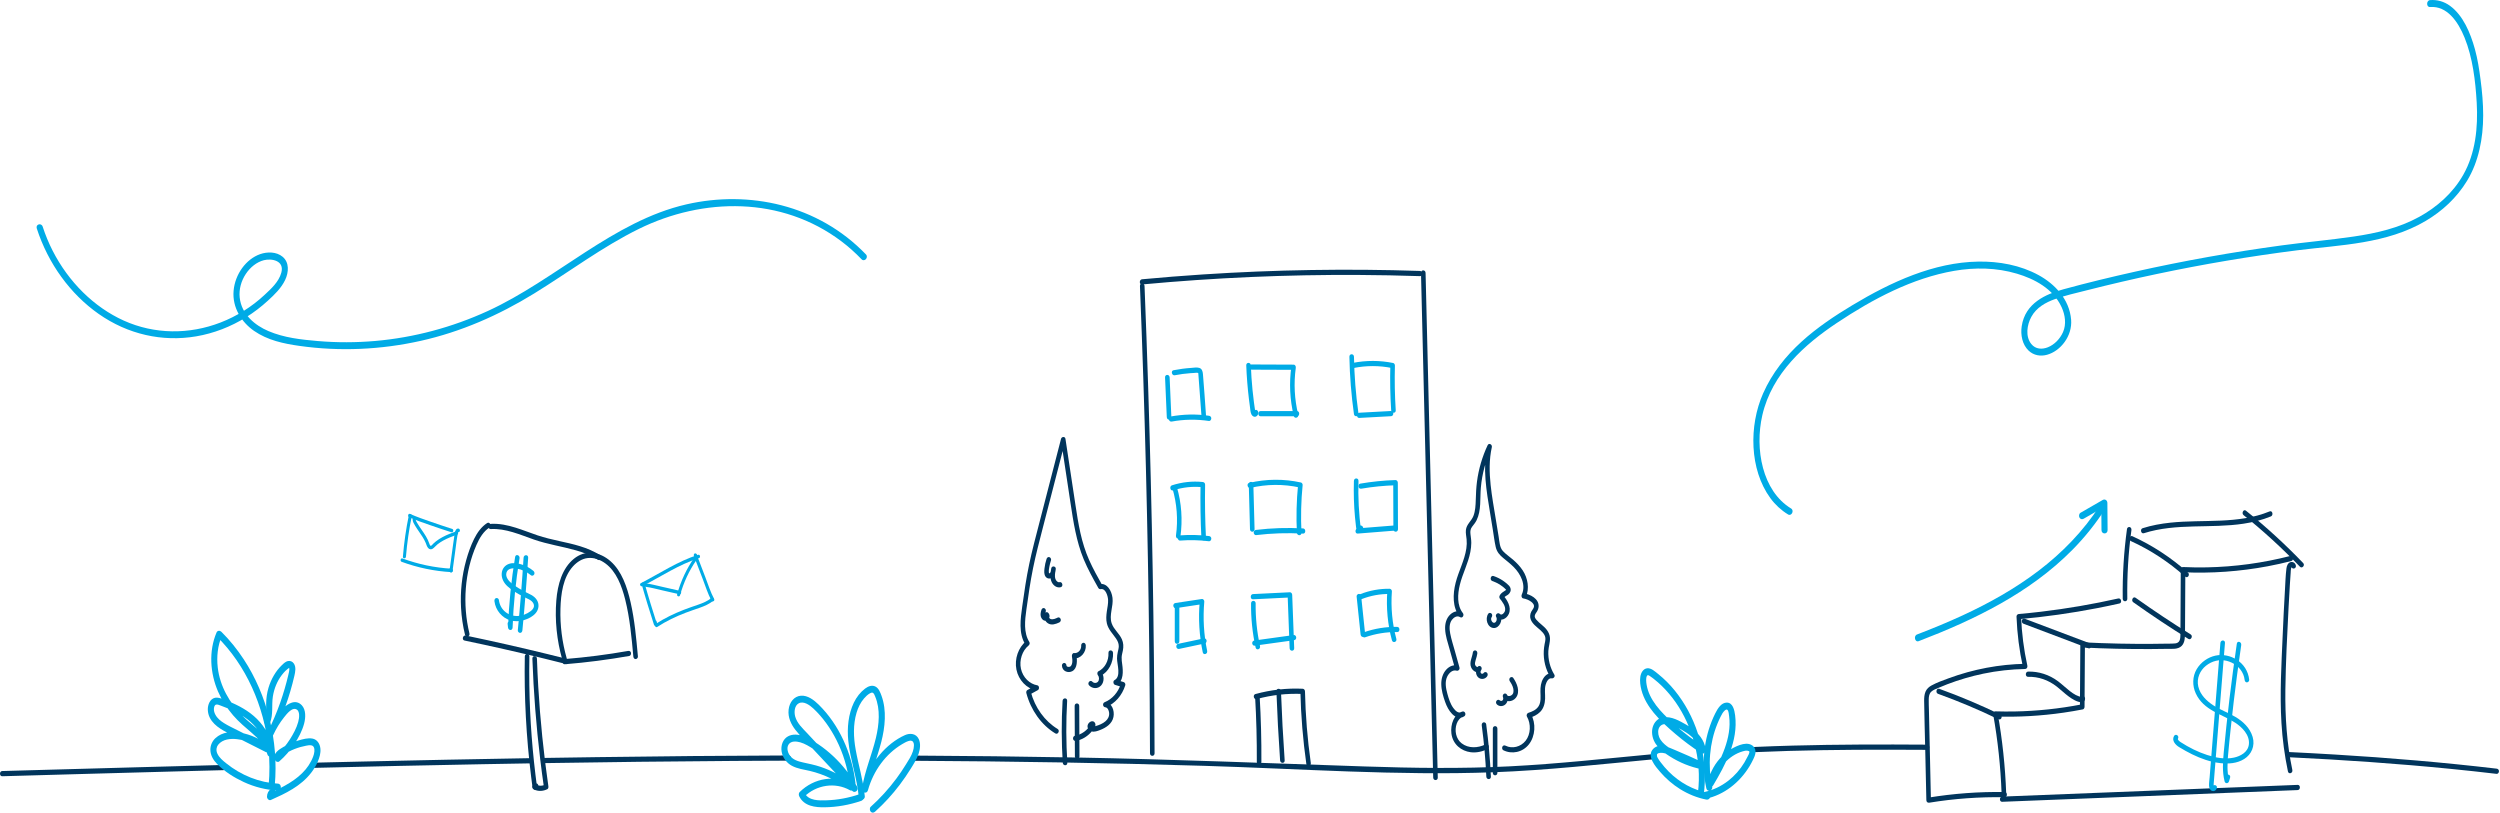 <svg width="2048" height="666" viewBox="0 0 2048 666" fill="none" xmlns="http://www.w3.org/2000/svg">
<path d="M1875.35 620.344C1897.53 621.412 1919.7 622.707 1941.86 624.286C1963.91 625.854 1985.95 627.706 2007.97 629.898C2020.41 631.136 2032.85 632.488 2045.27 633.954C2046.28 634.067 2047.15 632.886 2047.15 631.818C2047.15 630.568 2046.29 629.807 2045.27 629.682C2023.22 627.081 2001.13 624.854 1979.02 622.946C1956.98 621.037 1934.91 619.447 1912.84 618.118C1900.35 617.357 1887.85 616.687 1875.35 616.085C1872.94 615.971 1872.94 620.231 1875.35 620.344Z" fill="#01355C"/>
<path d="M1437.58 616.164C1455.92 615.358 1474.28 614.846 1492.64 614.54C1510.92 614.233 1529.21 614.142 1547.5 614.153C1557.89 614.165 1568.28 614.21 1578.68 614.278C1581.09 614.29 1581.1 610.03 1578.68 610.018C1560.31 609.893 1541.93 609.837 1523.56 609.939C1505.28 610.041 1487 610.291 1468.72 610.791C1458.34 611.075 1447.96 611.438 1437.59 611.893C1435.17 612.006 1435.16 616.266 1437.58 616.164Z" fill="#01355C"/>
<path d="M748.374 623.23C827.774 623.673 907.164 624.945 986.534 627.365C1065.43 629.762 1144.51 635.544 1223.46 632.636C1267.49 631.011 1311.35 626.059 1355.24 621.958C1357.63 621.73 1357.65 617.471 1355.24 617.698C1315.75 621.39 1276.3 625.775 1236.71 627.785C1197.25 629.785 1157.74 629.205 1118.28 627.887C1039.3 625.263 960.374 622.003 881.374 620.538C837.044 619.72 792.714 619.209 748.374 618.97C745.954 618.959 745.954 623.219 748.374 623.23Z" fill="#01355C"/>
<path d="M445.013 625.161C471.203 624.729 497.393 624.366 523.583 624.059C549.693 623.752 575.793 623.514 601.903 623.343C616.613 623.253 631.333 623.173 646.053 623.128C648.463 623.116 648.473 618.856 646.053 618.868C619.863 618.947 593.673 619.106 567.493 619.345C541.383 619.572 515.283 619.879 489.173 620.242C474.453 620.447 459.743 620.674 445.023 620.912C442.603 620.935 442.593 625.195 445.013 625.161Z" fill="#01355C"/>
<path d="M257.303 629.035C280.333 628.478 303.373 627.944 326.403 627.444C349.433 626.945 372.473 626.467 395.503 626.036C408.473 625.797 421.453 625.559 434.423 625.343C436.833 625.297 436.843 621.037 434.423 621.083C411.383 621.469 388.353 621.901 365.323 622.367C342.293 622.832 319.253 623.332 296.223 623.866C283.253 624.161 270.283 624.468 257.303 624.786C254.893 624.832 254.883 629.092 257.303 629.035Z" fill="#01355C"/>
<path d="M1.812 635.896C25.402 635.226 49.002 634.567 72.593 633.908C96.192 633.249 119.782 632.602 143.382 631.966C156.672 631.602 169.972 631.25 183.262 630.909C185.672 630.841 185.682 626.581 183.262 626.649C159.662 627.263 136.063 627.899 112.473 628.546C88.873 629.194 65.282 629.853 41.682 630.512C28.392 630.886 15.102 631.261 1.802 631.636C-0.598 631.704 -0.607 635.964 1.812 635.896Z" fill="#01355C"/>
<path d="M933.854 234.259C935.844 284.151 937.474 334.055 938.744 383.981C940.004 433.646 940.914 483.334 941.474 533.022C941.784 561.046 941.984 589.082 942.074 617.118C942.084 619.856 945.834 619.867 945.824 617.118C945.664 567.169 945.154 517.231 944.284 467.294C943.414 417.617 942.194 367.941 940.614 318.287C939.724 290.274 938.724 262.272 937.604 234.27C937.494 231.532 933.744 231.51 933.854 234.259Z" fill="#01355C"/>
<path d="M935.542 233.032C965.132 230.271 994.782 228.238 1024.45 226.931C1054.03 225.636 1083.64 225.068 1113.24 225.239C1129.91 225.33 1146.57 225.659 1163.23 226.216C1165.64 226.295 1165.64 222.035 1163.23 221.956C1133.56 220.968 1103.87 220.706 1074.18 221.195C1044.58 221.672 1014.98 222.876 985.432 224.819C968.782 225.909 952.152 227.238 935.542 228.783C933.152 228.999 933.132 233.259 935.542 233.032Z" fill="#01355C"/>
<path d="M1164.08 223.546C1165.38 277.46 1166.69 331.374 1167.99 385.287C1169.29 438.928 1170.58 492.569 1171.88 546.199C1172.61 576.461 1173.34 606.713 1174.08 636.975C1174.15 639.713 1177.9 639.724 1177.83 636.975C1176.53 583.061 1175.22 529.148 1173.92 475.234C1172.62 421.593 1171.33 367.952 1170.03 314.322C1169.3 284.06 1168.57 253.809 1167.83 223.546C1167.77 220.809 1164.02 220.797 1164.08 223.546Z" fill="#01355C"/>
<path d="M954.413 309.176C954.883 320.025 955.363 330.874 955.833 341.722C955.953 344.449 959.703 344.471 959.583 341.722C959.113 330.874 958.633 320.025 958.163 309.176C958.043 306.45 954.293 306.427 954.413 309.176Z" fill="#00ABE6"/>
<path d="M962.332 307.416C966.612 306.586 970.922 306.007 975.252 305.7C976.212 305.632 977.182 305.575 978.142 305.53C979.062 305.485 980.342 305.223 981.252 305.462C981.382 305.496 981.682 305.689 981.532 305.462C981.672 305.678 981.662 306.143 981.692 306.405C981.832 307.711 981.892 309.04 981.982 310.358C982.722 320.332 983.462 330.317 984.212 340.291C984.412 343.006 988.162 343.029 987.962 340.291C987.122 328.999 986.432 317.674 985.442 306.393C985.242 304.121 984.602 302.02 982.442 301.372C980.372 300.748 977.842 301.259 975.732 301.395C970.902 301.713 966.102 302.372 961.332 303.292C958.962 303.769 959.972 307.87 962.332 307.416Z" fill="#00ABE6"/>
<path d="M959.802 345.358C969.922 343.483 980.252 343.358 990.412 344.869C991.422 345.017 992.292 343.778 992.292 342.733C992.292 341.461 991.422 340.757 990.412 340.598C979.892 339.041 969.272 339.303 958.812 341.234C956.432 341.688 957.442 345.801 959.802 345.358Z" fill="#00ABE6"/>
<path d="M1020.93 299.316C1021.28 308.552 1022.02 317.753 1023.12 326.909C1023.38 329.102 1023.67 331.294 1023.98 333.486C1024.25 335.44 1024.31 337.837 1025.22 339.575C1026.04 341.143 1027.7 341.927 1029.18 341.086C1030.59 340.28 1031.35 338.36 1030.44 336.747C1029.15 334.441 1025.9 336.576 1027.2 338.894C1027.19 338.882 1027.18 338.86 1027.17 338.848C1027.17 338.473 1027.17 338.099 1027.17 337.712C1027.31 336.951 1028.37 337.553 1028.42 337.337C1028.44 337.235 1028.28 336.838 1028.26 336.713C1028.1 335.997 1028.02 335.247 1027.92 334.532C1027.68 332.896 1027.45 331.249 1027.23 329.613C1026.78 326.239 1026.39 322.854 1026.06 319.468C1025.4 312.766 1024.94 306.052 1024.69 299.316C1024.58 296.59 1020.83 296.578 1020.93 299.316Z" fill="#00ABE6"/>
<path d="M1025.18 302.826C1036.68 302.872 1048.19 302.917 1059.69 302.974C1059.09 302.077 1058.48 301.179 1057.88 300.282C1056 313.777 1056.64 327.557 1059.85 340.723C1060.49 343.358 1064.11 342.245 1063.47 339.587C1060.45 327.193 1059.74 314.118 1061.5 301.406C1061.69 300.055 1061.02 298.714 1059.69 298.714C1048.19 298.669 1036.68 298.623 1025.18 298.566C1022.77 298.555 1022.76 302.815 1025.18 302.826Z" fill="#00ABE6"/>
<path d="M1032.64 341.007C1042.59 341.007 1052.54 341.007 1062.48 341.007C1064.89 341.007 1064.9 336.747 1062.48 336.747C1052.53 336.747 1042.58 336.747 1032.64 336.747C1030.23 336.747 1030.23 341.007 1032.64 341.007Z" fill="#00ABE6"/>
<path d="M1105.42 292.262C1105.71 308.075 1106.99 323.831 1109.18 339.439C1109.34 340.575 1110.59 341.211 1111.49 340.927C1112.55 340.586 1112.96 339.451 1112.8 338.303C1110.66 323.07 1109.46 307.677 1109.17 292.25C1109.12 289.524 1105.37 289.513 1105.42 292.262Z" fill="#00ABE6"/>
<path d="M1109.01 301.452C1119.35 299.373 1130.01 299.384 1140.34 301.497C1139.88 300.816 1139.42 300.123 1138.96 299.441C1138.63 311.664 1138.86 323.899 1139.64 336.099C1139.81 338.814 1143.57 338.837 1143.39 336.099C1142.61 323.899 1142.38 311.664 1142.71 299.441C1142.73 298.578 1142.12 297.544 1141.33 297.385C1130.29 295.125 1119.05 295.113 1108 297.34C1105.64 297.817 1106.64 301.929 1109.01 301.452Z" fill="#00ABE6"/>
<path d="M1113.47 342.37C1122.17 341.893 1130.88 341.427 1139.58 340.95C1141.98 340.825 1142 336.554 1139.58 336.69C1130.88 337.167 1122.17 337.633 1113.47 338.11C1111.07 338.235 1111.05 342.506 1113.47 342.37Z" fill="#00ABE6"/>
<path d="M960.443 400.01C964.093 412.38 965.153 425.66 963.373 438.553C963.213 439.701 963.633 440.837 964.683 441.177C965.573 441.461 966.833 440.825 966.993 439.689C968.883 426.024 967.933 412.006 964.063 398.874C963.293 396.284 959.673 397.397 960.443 400.01Z" fill="#00ABE6"/>
<path d="M961.034 401.714C968.944 399.135 977.154 398.283 985.354 399.135C984.734 398.431 984.104 397.715 983.474 396.999C983.224 411.551 983.454 426.103 984.174 440.621C984.304 443.347 988.064 443.37 987.924 440.621C987.204 426.092 986.974 411.54 987.224 396.999C987.244 395.772 986.344 394.977 985.344 394.864C976.844 393.978 968.234 394.92 960.024 397.59C957.724 398.362 958.704 402.475 961.034 401.714Z" fill="#00ABE6"/>
<path d="M966.741 442.847C974.641 442.245 982.561 442.427 990.431 443.404C991.441 443.529 992.311 442.336 992.311 441.268C992.311 440.019 991.451 439.258 990.431 439.133C982.561 438.167 974.641 437.974 966.741 438.576C964.351 438.769 964.331 443.029 966.741 442.847Z" fill="#00ABE6"/>
<path d="M1023 396.806C1023.33 409.052 1023.66 421.298 1023.99 433.544C1024.06 436.281 1027.81 436.293 1027.74 433.544C1027.41 421.298 1027.08 409.052 1026.75 396.806C1026.68 394.08 1022.93 394.068 1023 396.806Z" fill="#00ABE6"/>
<path d="M1024.33 399.691C1037.62 396.545 1051.42 396.431 1064.75 399.373C1064.29 398.692 1063.83 397.999 1063.37 397.317C1062.09 410.29 1061.77 423.365 1062.42 436.395C1062.56 439.121 1066.31 439.144 1066.17 436.395C1065.52 423.365 1065.84 410.29 1067.12 397.317C1067.2 396.454 1066.48 395.42 1065.74 395.261C1051.72 392.171 1037.31 392.285 1023.33 395.579C1020.98 396.147 1021.98 400.248 1024.33 399.691Z" fill="#00ABE6"/>
<path d="M1028.9 438.372C1041.7 436.827 1054.6 436.406 1067.46 437.133C1069.87 437.27 1069.87 433.01 1067.46 432.874C1054.6 432.146 1041.71 432.555 1028.9 434.112C1027.89 434.237 1027.02 435.009 1027.02 436.247C1027.03 437.292 1027.89 438.497 1028.9 438.372Z" fill="#00ABE6"/>
<path d="M1109.12 393.989C1108.82 403.906 1109.1 413.834 1110.01 423.706C1110.24 426.205 1110.51 428.693 1110.81 431.169C1111.02 432.942 1111.3 434.918 1112.81 435.895C1116.3 438.156 1118.81 430.988 1114.55 430.42C1113.54 430.283 1112.67 431.499 1112.67 432.555C1112.67 433.816 1113.53 434.555 1114.55 434.691C1114.61 434.702 1114.68 434.714 1114.74 434.714C1114.42 434.612 1114.11 434.521 1113.79 434.418C1113.6 433.805 1113.42 433.203 1113.23 432.589C1114.48 432.942 1115 432.828 1114.77 432.226C1114.78 432.067 1114.67 431.806 1114.63 431.647C1114.49 430.942 1114.44 430.215 1114.35 429.499C1114.16 427.841 1113.98 426.194 1113.83 424.524C1113.51 421.116 1113.26 417.697 1113.08 414.266C1112.73 407.507 1112.66 400.737 1112.87 393.977C1112.95 391.251 1109.2 391.251 1109.12 393.989Z" fill="#00ABE6"/>
<path d="M1115.22 400.328C1124.49 398.737 1133.85 397.828 1143.22 397.533C1142.6 396.829 1141.97 396.113 1141.34 395.397C1141.38 408.109 1141.43 420.809 1141.47 433.521C1141.48 436.259 1145.23 436.27 1145.22 433.521C1145.18 420.809 1145.13 408.109 1145.09 395.397C1145.09 394.273 1144.23 393.239 1143.21 393.262C1133.5 393.557 1123.82 394.557 1114.21 396.204C1113.21 396.374 1112.65 397.806 1112.9 398.828C1113.21 400.055 1114.21 400.498 1115.22 400.328Z" fill="#00ABE6"/>
<path d="M1112.23 437.111C1122.57 436.281 1132.91 435.463 1143.25 434.634C1145.64 434.441 1145.66 430.181 1143.25 430.374C1132.91 431.204 1122.57 432.022 1112.23 432.851C1109.84 433.044 1109.82 437.304 1112.23 437.111Z" fill="#00ABE6"/>
<path d="M962.371 497.09C962.371 506.508 962.371 515.925 962.371 525.342C962.371 528.08 966.121 528.091 966.121 525.342C966.121 515.925 966.121 506.508 966.121 497.09C966.121 494.353 962.371 494.353 962.371 497.09Z" fill="#00ABE6"/>
<path d="M963.054 498.226C970.264 497.136 977.474 496.045 984.684 494.955C984.064 494.251 983.434 493.535 982.804 492.819C981.584 506.701 982.444 520.753 985.284 534.328C985.844 536.998 989.454 535.862 988.904 533.192C986.144 519.969 985.374 506.337 986.554 492.819C986.644 491.774 985.614 490.547 984.674 490.684C977.464 491.774 970.254 492.865 963.044 493.955C962.044 494.103 961.164 494.83 961.164 496.091C961.184 497.125 962.044 498.374 963.054 498.226Z" fill="#00ABE6"/>
<path d="M965.983 531.579C973.013 530.091 980.053 528.603 987.083 527.103C988.083 526.887 988.643 525.524 988.393 524.479C988.103 523.286 987.083 522.775 986.083 522.991C979.053 524.479 972.013 525.967 964.983 527.467C963.983 527.682 963.423 529.046 963.673 530.091C963.963 531.272 964.983 531.783 965.983 531.579Z" fill="#00ABE6"/>
<path d="M1024.87 494.273C1024.73 506.451 1025.99 518.617 1028.59 530.432C1029.17 533.09 1032.79 531.965 1032.21 529.296C1029.69 517.834 1028.49 506.076 1028.63 494.262C1028.65 491.535 1024.9 491.536 1024.87 494.273Z" fill="#00ABE6"/>
<path d="M1026.43 490.945C1036.52 490.445 1046.61 489.945 1056.7 489.457C1056.08 488.752 1055.45 488.037 1054.82 487.321C1055.37 501.884 1055.91 516.448 1056.46 531.011C1056.56 533.737 1060.31 533.76 1060.21 531.011C1059.66 516.448 1059.12 501.884 1058.57 487.321C1058.53 486.208 1057.74 485.14 1056.69 485.185C1046.6 485.685 1036.51 486.185 1026.42 486.674C1024.03 486.81 1024.02 491.07 1026.43 490.945Z" fill="#00ABE6"/>
<path d="M1027.68 528.955C1038.45 527.467 1049.22 525.967 1059.99 524.479C1061 524.343 1061.87 523.604 1061.87 522.343C1061.87 521.298 1061.01 520.071 1059.99 520.208C1049.22 521.696 1038.45 523.195 1027.68 524.683C1026.67 524.82 1025.8 525.558 1025.8 526.819C1025.8 527.864 1026.66 529.091 1027.68 528.955Z" fill="#00ABE6"/>
<path d="M1111.34 488.65C1112.42 498.976 1113.5 509.302 1114.58 519.628C1114.7 520.776 1115.36 521.764 1116.46 521.764C1117.38 521.764 1118.46 520.787 1118.34 519.628C1117.26 509.302 1116.18 498.976 1115.1 488.65C1114.98 487.503 1114.32 486.514 1113.22 486.514C1112.29 486.526 1111.22 487.503 1111.34 488.65Z" fill="#00ABE6"/>
<path d="M1115.27 490.865C1122.71 487.946 1130.48 486.492 1138.36 486.594C1137.74 485.89 1137.11 485.174 1136.48 484.458C1135.5 497.931 1136.79 511.563 1140.26 524.49C1140.96 527.103 1144.58 525.99 1143.88 523.354C1140.5 510.756 1139.28 497.579 1140.24 484.447C1140.32 483.288 1139.31 482.334 1138.36 482.311C1130.18 482.209 1122.01 483.697 1114.27 486.742C1112.01 487.65 1112.98 491.763 1115.27 490.865Z" fill="#00ABE6"/>
<path d="M1028.17 570.554C1029.21 588.423 1029.68 606.326 1029.58 624.229C1029.56 626.967 1033.31 626.978 1033.33 624.229C1033.44 606.326 1032.97 588.423 1031.92 570.554C1031.76 567.839 1028.01 567.817 1028.17 570.554Z" fill="#01355C"/>
<path d="M1029.43 572.69C1041.78 569.293 1054.47 567.896 1067.16 568.498C1066.54 567.794 1065.91 567.078 1065.28 566.362C1065.72 586.367 1067.37 606.315 1070.18 626.058C1070.34 627.194 1071.59 627.83 1072.49 627.546C1073.55 627.206 1073.96 626.07 1073.8 624.922C1071.04 605.554 1069.47 585.97 1069.04 566.351C1069.01 565.17 1068.2 564.272 1067.16 564.215C1054.15 563.602 1041.09 565.079 1028.43 568.566C1026.09 569.225 1027.08 573.337 1029.43 572.69Z" fill="#01355C"/>
<path d="M1045.63 566.317C1046.33 585.197 1047.33 604.054 1048.65 622.889C1048.84 625.604 1052.59 625.627 1052.4 622.889C1051.08 604.054 1050.07 585.197 1049.38 566.317C1049.28 563.579 1045.53 563.568 1045.63 566.317Z" fill="#01355C"/>
<path d="M1118.21 522.093C1126.77 519.094 1135.64 517.652 1144.6 517.799C1147.01 517.845 1147.01 513.585 1144.6 513.539C1135.34 513.38 1126.07 514.891 1117.22 517.981C1114.92 518.788 1115.9 522.9 1118.21 522.093Z" fill="#00ABE6"/>
<path d="M1643.47 649.721C1642.67 627.74 1640.33 605.849 1636.49 584.288C1635.89 585.186 1635.28 586.083 1634.68 586.981C1653.34 587.549 1672.03 586.492 1690.54 583.8C1695.8 583.039 1701.04 582.153 1706.27 581.13C1707.07 580.971 1707.64 579.949 1707.65 579.074C1707.76 562.148 1707.87 545.222 1707.97 528.296C1707.35 529 1706.72 529.716 1706.09 530.432C1724.6 531.363 1743.13 531.795 1761.66 531.704C1766.29 531.681 1770.92 531.624 1775.55 531.545C1779.28 531.477 1784.11 532.169 1787.16 529.182C1789.94 526.467 1789.95 521.946 1789.97 518.129C1790 512.846 1790.03 507.564 1790.05 502.293C1790.11 490.411 1790.17 478.54 1790.24 466.658C1789.62 467.362 1788.99 468.078 1788.36 468.793C1811.57 469.85 1834.85 468.18 1857.78 463.874C1864.25 462.659 1870.68 461.228 1877.07 459.592C1879.42 458.99 1878.43 454.877 1876.07 455.479C1853.65 461.216 1830.75 464.34 1807.77 464.783C1801.3 464.908 1794.83 464.817 1788.36 464.522C1787.34 464.477 1786.49 465.533 1786.48 466.658C1786.43 476.745 1786.37 486.833 1786.32 496.92C1786.29 502.009 1786.27 507.098 1786.24 512.188C1786.23 514.675 1786.23 517.163 1786.2 519.651C1786.18 521.241 1786.16 522.968 1785.61 524.468C1784.98 526.172 1783.62 526.853 1782.08 527.069C1780.09 527.342 1778.04 527.239 1776.04 527.274C1771.57 527.364 1767.11 527.421 1762.64 527.444C1753.79 527.501 1744.94 527.433 1736.09 527.251C1726.08 527.046 1716.08 526.683 1706.08 526.183C1705.06 526.126 1704.21 527.205 1704.2 528.319C1704.09 545.245 1703.98 562.171 1703.88 579.097C1704.34 578.415 1704.8 577.722 1705.26 577.041C1687.11 580.562 1668.72 582.505 1650.31 582.834C1645.09 582.925 1639.88 582.891 1634.66 582.732C1633.37 582.698 1632.62 584.118 1632.85 585.424C1636.62 606.622 1638.9 628.126 1639.69 649.732C1639.82 652.447 1643.57 652.458 1643.47 649.721Z" fill="#01355C"/>
<path d="M1880.74 463.147C1880.18 461.046 1878.25 459.955 1876.39 460.501C1874.3 461.114 1873.34 463.34 1873.06 465.59C1872.31 471.542 1872.17 477.665 1871.81 483.663C1871.08 495.807 1870.52 507.962 1869.99 520.117C1868.96 544.097 1867.52 568.214 1868.96 592.217C1869.76 605.588 1871.54 618.89 1874.27 631.931C1874.83 634.601 1878.44 633.465 1877.89 630.795C1873.35 609.11 1871.89 587.038 1872.18 564.784C1872.47 542.45 1873.65 520.083 1874.79 497.783C1875.11 491.467 1875.47 485.163 1875.87 478.858C1876.07 475.655 1876.29 472.462 1876.52 469.259C1876.61 468.021 1876.57 466.658 1876.9 465.453C1876.93 465.328 1877.37 464.613 1877.37 464.59C1877.37 464.579 1877.43 464.624 1877.44 464.613C1877.42 464.636 1877.16 464.329 1877.14 464.261C1877.82 466.896 1881.44 465.783 1880.74 463.147Z" fill="#01355C"/>
<path d="M1640.16 656.832C1671.77 655.583 1703.39 654.322 1735 653.072C1766.45 651.823 1797.9 650.584 1829.34 649.335C1846.98 648.63 1864.62 647.937 1882.25 647.233C1884.66 647.142 1884.67 642.882 1882.25 642.973C1850.64 644.223 1819.02 645.484 1787.41 646.733C1755.96 647.983 1724.51 649.221 1693.07 650.471C1675.43 651.175 1657.79 651.868 1640.16 652.572C1637.75 652.663 1637.74 656.923 1640.16 656.832Z" fill="#01355C"/>
<path d="M1587.64 568.385C1604.35 574.405 1620.82 581.324 1636.94 589.139C1637.88 589.593 1638.94 589.446 1639.51 588.378C1639.98 587.492 1639.77 585.913 1638.84 585.458C1622.41 577.495 1605.67 570.418 1588.64 564.272C1586.33 563.443 1585.34 567.555 1587.64 568.385Z" fill="#01355C"/>
<path d="M1657.59 510.938C1675.33 517.64 1693.06 524.343 1710.8 531.056C1713.1 531.92 1714.08 527.807 1711.8 526.944C1694.06 520.242 1676.33 513.54 1658.59 506.826C1656.29 505.963 1655.31 510.075 1657.59 510.938Z" fill="#01355C"/>
<path d="M1745.73 443.313C1761.55 450.515 1776.49 460.296 1789.91 472.235C1790.71 472.951 1791.78 473.11 1792.56 472.235C1793.22 471.508 1793.36 469.929 1792.56 469.225C1778.6 456.797 1763.2 446.699 1746.73 439.212C1745.78 438.781 1744.68 439.678 1744.42 440.7C1744.12 441.905 1744.79 442.893 1745.73 443.313Z" fill="#01355C"/>
<path d="M1837.96 422.025C1854.12 434.952 1869.53 449.061 1884.1 464.249C1885.88 466.101 1888.53 463.091 1886.75 461.239C1871.95 445.812 1856.28 431.488 1839.86 418.344C1837.88 416.765 1836 420.457 1837.96 422.025Z" fill="#01355C"/>
<path d="M1756.24 436.816C1782.85 428.341 1810.81 433.124 1837.92 429.011C1845.55 427.853 1853.07 426.012 1860.32 423.036C1862.57 422.105 1861.6 417.992 1859.32 418.924C1833.27 429.636 1805.11 425.319 1778.05 428.159C1770.35 428.966 1762.69 430.34 1755.25 432.703C1752.92 433.442 1753.9 437.554 1756.24 436.816Z" fill="#01355C"/>
<path d="M1742.44 433.271C1739.85 452.197 1738.66 471.349 1738.94 490.502C1738.98 493.24 1742.73 493.251 1742.69 490.502C1742.41 471.735 1743.51 452.958 1746.05 434.407C1746.21 433.26 1745.79 432.124 1744.74 431.783C1743.86 431.488 1742.59 432.135 1742.44 433.271Z" fill="#01355C"/>
<path d="M1735.29 490.263C1714.3 494.978 1693.13 498.613 1671.85 501.135C1665.84 501.85 1659.82 502.464 1653.8 502.998C1652.82 503.089 1651.88 503.907 1651.92 505.133C1652.45 519.072 1654.21 532.954 1657.19 546.483C1657.79 545.586 1658.4 544.688 1659 543.791C1637.81 544.2 1616.67 548.164 1596.51 555.582C1591.73 557.343 1586.75 559.081 1582.22 561.569C1580.22 562.671 1578.36 564.295 1577.38 566.624C1576.38 568.998 1576.23 571.645 1576.26 574.235C1576.42 586.992 1576.83 599.738 1577.11 612.495C1577.43 626.831 1577.75 641.178 1578.07 655.514C1578.1 657.037 1579.23 657.764 1580.44 657.571C1600.89 654.219 1621.58 652.754 1642.24 653.095C1644.65 653.14 1644.65 648.88 1642.24 648.835C1621.23 648.483 1600.24 650.05 1579.45 653.458C1580.24 654.14 1581.03 654.833 1581.82 655.514C1581.27 630.796 1580.72 606.077 1580.17 581.358C1580.11 578.54 1579.96 575.701 1580.02 572.883C1580.07 570.555 1580.4 568.214 1582.07 566.647C1583.74 565.09 1586.01 564.329 1588 563.477C1590.34 562.478 1592.69 561.512 1595.06 560.603C1604.76 556.889 1614.7 553.969 1624.77 551.868C1636.06 549.516 1647.52 548.255 1659 548.039C1660.24 548.017 1661.11 546.699 1660.81 545.347C1657.91 532.158 1656.19 518.697 1655.67 505.122C1655.05 505.826 1654.42 506.542 1653.79 507.258C1675.37 505.338 1696.87 502.305 1718.21 498.158C1724.25 496.988 1730.27 495.716 1736.28 494.376C1738.65 493.842 1737.65 489.729 1735.29 490.263Z" fill="#01355C"/>
<path d="M1661.38 554.457C1669.85 554.208 1678.05 557.059 1685.01 562.534C1688.26 565.09 1691.27 568.032 1694.59 570.486C1697.59 572.701 1701.47 575.167 1705.15 575.291C1707.28 575.36 1709.22 572.622 1707.36 570.623C1705.83 568.975 1702.77 570.111 1703.56 572.826C1704.31 575.416 1707.93 574.314 1707.18 571.69C1707.16 571.634 1707.15 571.577 1707.13 571.509C1707.13 571.883 1707.13 572.258 1707.13 572.645C1707.14 572.61 1707.15 572.565 1707.16 572.531C1706.87 572.951 1706.59 573.383 1706.3 573.803C1706.33 573.781 1706.36 573.769 1706.39 573.747C1706.07 573.849 1705.76 573.94 1705.44 574.042C1705.11 574.008 1704.83 573.826 1704.61 573.497C1704.52 573.133 1704.44 572.781 1704.35 572.417C1704.35 572.474 1704.35 572.531 1704.35 572.588C1704.44 572.224 1704.52 571.872 1704.61 571.509C1705.41 571.168 1705.58 571.009 1705.14 571.02C1704.92 570.963 1704.69 570.907 1704.47 570.85C1703.96 570.713 1703.46 570.577 1702.96 570.407C1702.13 570.123 1701.32 569.782 1700.53 569.373C1698.77 568.453 1697.11 567.294 1695.51 566.045C1692.25 563.5 1689.23 560.558 1685.93 558.081C1678.7 552.674 1670.03 549.925 1661.39 550.175C1658.97 550.266 1658.96 554.526 1661.38 554.457Z" fill="#01355C"/>
<path d="M1747.58 493.365C1762.36 503.884 1777.41 513.892 1792.71 523.388C1794.83 524.706 1796.72 521.026 1794.6 519.708C1779.3 510.211 1764.25 500.203 1749.47 489.684C1747.42 488.23 1745.54 491.922 1747.58 493.365Z" fill="#01355C"/>
<path d="M1842.54 556.877C1841.03 542.337 1826.69 534.555 1814.94 537.077C1808.88 538.383 1803.03 542.303 1799.54 548.153C1795.98 554.128 1795.85 561.705 1798.77 568.033C1805.25 582.051 1820.09 584.868 1831.16 592.104C1836.47 595.58 1843.21 601.998 1842.28 609.837C1841.5 616.414 1835.11 619.526 1830.06 620.628C1822.92 622.196 1815.14 620.742 1808.23 618.527C1800.63 616.084 1793.21 612.381 1786.36 607.94C1785.58 607.428 1783.68 606.02 1784.2 605.1C1785.5 602.782 1782.26 600.647 1780.96 602.953C1778.81 606.769 1782.34 610.325 1785.06 611.984C1788.57 614.131 1792.14 616.141 1795.8 617.936C1803.17 621.537 1810.85 624.264 1818.86 625.15C1825.49 625.877 1832.57 625.479 1838.51 621.73C1844.3 618.095 1847.55 611.132 1845.37 603.702C1843.14 596.125 1837.26 590.866 1831.24 587.287C1825.33 583.777 1818.86 581.551 1813.08 577.756C1807.84 574.314 1802.42 569.328 1800.83 562.387C1799.29 555.673 1802.29 549.221 1807.11 545.381C1812.03 541.462 1818.22 539.894 1824.11 541.36C1829.69 542.746 1835.25 546.528 1837.71 552.606C1838.25 553.935 1838.63 555.423 1838.78 556.877C1838.9 558.024 1839.56 559.013 1840.66 559.013C1841.59 559.001 1842.66 558.024 1842.54 556.877Z" fill="#00ABE6"/>
<path d="M1818.95 526.717C1816.2 561.024 1813.45 595.33 1810.7 629.637C1810.51 631.988 1810.32 634.34 1810.14 636.691C1809.96 638.975 1809.55 641.406 1809.64 643.7C1809.72 645.62 1810.58 647.529 1812.35 647.983C1813.99 648.403 1815.41 647.483 1816 645.734C1816.87 643.178 1813.24 642.064 1812.38 644.598C1812.53 644.382 1812.69 644.155 1812.84 643.939C1812.99 643.814 1813.15 643.791 1813.31 643.893C1813.35 643.939 1813.4 643.973 1813.44 644.018C1813.42 643.916 1813.4 643.814 1813.38 643.7C1813.49 643.439 1813.4 642.644 1813.43 642.326C1813.46 641.951 1813.49 641.576 1813.52 641.201C1813.69 639.134 1813.85 637.066 1814.02 634.999C1814.34 631.057 1814.65 627.104 1814.97 623.162C1815.59 615.46 1816.21 607.746 1816.82 600.044C1818.07 584.447 1819.32 568.839 1820.57 553.242C1821.28 544.404 1821.99 535.578 1822.69 526.74C1822.92 523.991 1819.17 524.002 1818.95 526.717Z" fill="#00ABE6"/>
<path d="M1832.4 527.308C1828.08 556.855 1824.48 586.549 1821.69 616.334C1820.95 624.241 1820.41 632.318 1822.38 640.065C1822.91 642.155 1825.41 642.019 1826 640.065C1826.3 639.077 1826.59 638.088 1826.89 637.111C1827.67 634.51 1824.05 633.397 1823.27 635.975C1822.97 636.964 1822.68 637.952 1822.38 638.929C1823.59 638.929 1824.79 638.929 1826 638.929C1824.31 632.249 1824.65 625.275 1825.25 618.447C1825.89 611.132 1826.65 603.839 1827.42 596.546C1828.96 581.948 1830.7 567.385 1832.61 552.856C1833.69 544.711 1834.82 536.566 1836.01 528.444C1836.41 525.751 1832.8 524.604 1832.4 527.308Z" fill="#00ABE6"/>
<path d="M464.192 539.076C460.482 526.013 458.742 512.324 459.122 498.601C459.462 486.412 461.282 473.008 469.282 464.079C472.602 460.387 476.912 457.604 481.602 457.138C486.672 456.627 491.642 458.433 495.882 461.523C504.882 468.089 509.352 479.926 512.172 491.184C515.972 506.372 517.402 522.128 518.822 537.793C518.922 538.94 519.612 539.928 520.702 539.928C521.632 539.928 522.682 538.952 522.582 537.793C521.232 522.923 519.892 507.962 516.602 493.455C513.772 480.937 509.362 467.828 500.052 459.671C495.732 455.889 490.572 453.355 485.102 452.856C479.812 452.378 474.502 454.207 470.202 457.695C460.472 465.567 456.802 478.858 455.742 491.831C454.412 508.075 456.172 524.695 460.582 540.212C461.312 542.803 464.932 541.701 464.192 539.076Z" fill="#01355C"/>
<path d="M462.71 544.154C480.41 542.723 498.05 540.44 515.58 537.35C516.58 537.168 517.14 535.748 516.89 534.726C516.59 533.51 515.59 533.056 514.58 533.238C497.38 536.282 480.07 538.486 462.71 539.894C460.31 540.088 460.3 544.347 462.71 544.154Z" fill="#01355C"/>
<path d="M380.512 524.729C402.222 529.262 423.882 534.158 445.462 539.417C451.582 540.905 457.702 542.428 463.812 543.984C466.162 544.575 467.172 540.474 464.812 539.872C443.262 534.408 421.652 529.307 399.972 524.57C393.822 523.23 387.672 521.912 381.512 520.628C379.152 520.128 378.132 524.241 380.512 524.729Z" fill="#01355C"/>
<path d="M402 433.408C414.3 432.726 425.9 437.997 437.45 442.018C448.73 445.937 460.41 447.607 471.83 450.845C478.08 452.617 484.19 454.957 489.81 458.547C491.92 459.899 493.81 456.218 491.7 454.866C481.3 448.209 469.51 445.722 457.93 443.177C452.04 441.882 446.17 440.496 440.41 438.576C434.42 436.566 428.52 434.18 422.5 432.294C415.83 430.204 408.94 428.75 401.99 429.148C399.6 429.284 399.58 433.544 402 433.408Z" fill="#01355C"/>
<path d="M399.062 428.477C394.382 431.476 390.942 436.316 388.332 441.575C385.622 447.051 383.532 453.015 381.872 459.001C378.392 471.508 376.972 484.811 377.682 497.908C378.082 505.383 379.172 512.824 380.942 520.037C381.592 522.673 385.202 521.56 384.562 518.901C378.732 495.091 380.572 468.509 390.362 446.324C392.842 440.7 396.042 435.293 400.962 432.147C403.052 430.806 401.162 427.126 399.062 428.477Z" fill="#01355C"/>
<path d="M429.919 537.725C429.319 570.793 431.079 603.896 435.149 636.646C435.429 638.861 435.719 641.076 436.009 643.303C436.229 644.961 436.739 646.688 438.369 647.097C442.159 648.04 441.949 639.94 437.989 642.087C435.809 643.269 437.709 646.949 439.879 645.768C439.929 645.745 439.979 645.711 440.029 645.688C439.709 645.79 439.399 645.881 439.079 645.984C439.119 645.984 439.159 645.995 439.189 645.995C438.749 645.791 438.309 645.575 437.859 645.37C437.159 644.314 437.329 643.519 438.349 642.985C438.679 642.985 439.009 642.985 439.349 642.985C440.239 643.155 439.679 643.893 439.719 643.007C439.729 642.746 439.639 642.428 439.609 642.167C439.509 641.428 439.409 640.69 439.319 639.951C439.079 638.1 438.839 636.26 438.619 634.408C438.199 630.989 437.809 627.569 437.449 624.139C436.709 617.187 436.069 610.212 435.539 603.237C434.479 589.275 433.839 575.28 433.629 561.273C433.509 553.424 433.529 545.586 433.669 537.736C433.719 534.987 429.969 534.987 429.919 537.725Z" fill="#01355C"/>
<path d="M436.121 539.531C437.101 567.124 439.251 594.637 442.541 621.992C443.471 629.751 444.501 637.498 445.621 645.223C445.911 644.416 446.191 643.621 446.481 642.814C443.871 644.087 440.981 643.859 438.401 642.632C437.461 642.178 436.351 643.121 436.091 644.121C435.781 645.348 436.471 646.302 437.401 646.745C440.971 648.449 444.851 648.21 448.371 646.506C449.181 646.109 449.361 644.95 449.231 644.098C445.331 617.141 442.561 589.98 440.951 562.716C440.491 554.992 440.131 547.267 439.861 539.531C439.781 536.804 436.031 536.782 436.121 539.531Z" fill="#01355C"/>
<path d="M436.92 467.635C433.9 465.147 430.46 463.295 426.84 462.25C423.65 461.33 420.09 460.819 416.89 461.943C413.72 463.057 411.33 465.806 411.01 469.657C410.66 473.826 412.83 477.609 415.57 480.142C418.53 482.868 421.97 485.015 425.36 486.958C427.12 487.969 428.92 488.889 430.75 489.764C432.41 490.547 434.22 491.274 435.63 492.592C436.77 493.66 437.75 495.307 437.37 497.057C437.02 498.658 435.73 499.885 434.58 500.749C431.63 502.952 428.02 504.338 424.5 504.599C417.18 505.133 409.74 500.169 408.68 491.445C408.54 490.309 407.26 489.673 406.37 489.957C405.29 490.297 404.92 491.433 405.06 492.581C405.98 500.146 411.57 506.258 417.94 508.155C421.61 509.246 425.51 509.086 429.17 508.007C432.6 506.996 436.38 505.179 438.87 502.225C441.41 499.215 441.99 494.955 439.78 491.479C437.46 487.821 433.57 486.617 430.12 484.833C426.52 482.97 422.99 480.823 419.7 478.324C417.15 476.393 413.7 472.906 414.94 468.941C416.05 465.385 420.45 465.306 423.16 465.749C427.48 466.442 431.52 468.418 435.04 471.327C435.87 472.008 437.12 471.486 437.61 470.565C438.16 469.475 437.73 468.305 436.92 467.635Z" fill="#00ABE6"/>
<path d="M421.989 456.252C418.819 475.325 416.869 494.66 416.179 514.051C417.429 514.051 418.679 514.051 419.929 514.051C419.819 513.028 419.699 511.995 419.589 510.972C419.459 509.836 418.819 508.837 417.709 508.837C416.799 508.837 415.709 509.814 415.829 510.972C415.939 511.995 416.059 513.028 416.169 514.051C416.469 516.698 419.819 516.868 419.919 514.051C420.599 495.034 422.489 476.086 425.599 457.377C426.059 454.707 422.439 453.56 421.989 456.252Z" fill="#00ABE6"/>
<path d="M428.912 456.866C427.672 476.723 426.092 496.545 424.192 516.334C424.082 517.482 425.132 518.47 426.072 518.47C427.182 518.47 427.832 517.493 427.952 516.334C429.852 496.545 431.432 476.723 432.672 456.866C432.832 454.128 429.082 454.139 428.912 456.866Z" fill="#00ABE6"/>
<path d="M525.969 477.915C525.609 479.074 526.109 480.244 526.429 481.346C526.859 482.845 527.289 484.345 527.729 485.833C528.579 488.73 529.439 491.626 530.319 494.523C532.069 500.305 533.879 506.065 535.739 511.802C536.139 513.017 537.849 513.278 538.149 511.802C538.369 510.734 538.259 509.836 537.819 508.859C537.089 507.223 534.929 508.666 535.659 510.291C535.799 510.529 535.819 510.779 535.729 511.052C536.529 511.052 537.339 511.052 538.139 511.052C536.389 505.667 534.689 500.249 533.039 494.83C532.239 492.206 531.449 489.57 530.679 486.935C530.269 485.526 529.859 484.118 529.449 482.709C529.249 482.005 529.039 481.3 528.839 480.596C528.709 480.13 528.229 479.153 528.379 478.665C528.919 476.938 526.499 476.2 525.969 477.915Z" fill="#00ABE6"/>
<path d="M526.251 480.176C541.581 472.247 556.271 462.409 572.59 457.229C574.14 456.741 573.481 453.991 571.931 454.491C555.401 459.739 540.521 469.702 524.991 477.734C523.531 478.483 524.801 480.926 526.251 480.176Z" fill="#00ABE6"/>
<path d="M538.421 513.585C545.791 508.768 553.651 505.042 561.701 501.953C565.561 500.476 569.471 499.203 573.351 497.829C577.161 496.477 580.931 494.864 584.211 492.229C585.511 491.183 584.261 488.718 582.951 489.775C579.601 492.478 575.761 494.035 571.861 495.387C567.951 496.738 564.031 498.056 560.161 499.556C552.221 502.657 544.441 506.36 537.161 511.131C535.761 512.04 537.021 514.494 538.421 513.585Z" fill="#00ABE6"/>
<path d="M571.259 456.07C571.459 454.787 571.009 453.73 569.859 453.367C568.709 453.003 568.039 454.378 568.449 455.457C570.839 461.705 573.229 467.953 575.619 474.189C577.899 480.142 579.869 486.48 582.829 492.047C583.399 491.399 583.969 490.752 584.539 490.104C584.259 489.957 583.969 489.809 583.689 489.661C582.239 488.9 580.969 491.342 582.429 492.115C582.709 492.263 582.999 492.41 583.279 492.558C584.349 493.115 585.689 491.922 584.989 490.615C582.029 485.049 580.059 478.71 577.779 472.758C575.389 466.51 572.999 460.262 570.609 454.026C570.139 454.719 569.669 455.411 569.199 456.116C569.089 455.854 568.969 455.593 568.859 455.332C568.569 457.104 570.979 457.876 571.259 456.07Z" fill="#00ABE6"/>
<path d="M528.701 480.676C533.361 481.266 537.991 482.584 542.581 483.629C547.201 484.674 551.831 485.731 556.451 486.776C558.021 487.128 558.691 484.39 557.111 484.038C552.321 482.948 547.541 481.868 542.751 480.778C538.091 479.721 533.421 478.438 528.691 477.836C527.101 477.631 527.111 480.471 528.701 480.676Z" fill="#00ABE6"/>
<path d="M568.84 456.706C562.55 465.692 557.75 475.87 554.71 486.821C554.22 488.571 556.64 489.32 557.12 487.571C560.02 477.12 564.59 467.294 570.6 458.706C571.6 457.297 569.84 455.275 568.84 456.706Z" fill="#00ABE6"/>
<path d="M334.911 422.15C332.601 433.305 330.981 444.62 330.061 456.025C329.911 457.842 332.411 457.831 332.561 456.025C333.471 444.87 335.061 433.805 337.321 422.9C337.691 421.128 335.281 420.366 334.911 422.15Z" fill="#00ABE6"/>
<path d="M335.211 423.74C340.831 426.194 346.581 428.216 352.341 430.193C358.141 432.192 363.941 434.18 369.781 436.02C371.331 436.509 372.001 433.771 370.441 433.283C364.601 431.442 358.801 429.443 353.001 427.455C347.241 425.478 341.491 423.456 335.871 421.003C334.371 420.344 333.721 423.093 335.211 423.74Z" fill="#00ABE6"/>
<path d="M329.041 460.239C342.221 465.079 355.931 467.919 369.771 468.702C371.381 468.793 371.371 465.953 369.771 465.862C356.151 465.09 342.681 462.273 329.701 457.502C328.171 456.934 327.521 459.683 329.041 460.239Z" fill="#00ABE6"/>
<path d="M375.572 432.999C373.442 432.669 372.702 435.452 372.432 437.293C371.942 440.644 371.462 444.006 370.992 447.358C370.062 453.98 369.152 460.603 368.272 467.237C368.102 468.544 369.412 469.736 370.362 468.623C371.352 467.464 371.102 465.897 370.002 464.988C368.702 463.909 367.452 466.374 368.742 467.442C368.692 467.169 368.642 466.885 368.592 466.612C369.292 467.078 369.982 467.532 370.682 467.998C371.442 462.296 372.212 456.604 373.012 450.913C373.222 449.436 374.762 435.714 375.572 435.839C377.162 436.077 377.142 433.237 375.572 432.999Z" fill="#00ABE6"/>
<path d="M338.001 425.49C338.061 427.41 339.131 429.068 340.041 430.613C340.991 432.226 342.041 433.76 343.091 435.282C345.151 438.27 347.271 441.246 348.721 444.688C349.341 446.165 349.741 447.846 350.811 449.016C351.881 450.186 353.401 450.3 354.631 449.391C356.021 448.368 357.151 446.892 358.521 445.824C359.941 444.71 361.451 443.745 363.001 442.87C366.671 440.825 370.581 439.394 374.461 437.963C375.981 437.406 375.331 434.657 373.801 435.225C369.971 436.622 366.141 438.065 362.501 440.008C360.621 441.007 358.801 442.155 357.101 443.495C356.331 444.097 355.591 444.745 354.881 445.426C354.451 445.846 353.401 447.323 352.791 447.142C352.201 446.971 351.781 445.54 351.581 445.017C351.221 444.074 350.871 443.143 350.451 442.234C349.521 440.246 348.361 438.394 347.161 436.6C346.031 434.907 344.851 433.26 343.721 431.556C343.161 430.704 342.611 429.852 342.101 428.966C341.531 428 340.551 426.671 340.511 425.467C340.451 423.672 337.951 423.661 338.001 425.49Z" fill="#00ABE6"/>
<path d="M700.804 641.496C697.944 616.914 687.294 593.649 670.764 577.336C666.804 573.417 661.604 569.487 656.094 569.93C650.544 570.373 646.724 575.235 646.034 581.324C645.314 587.674 648.014 593.32 651.624 597.943C655.744 603.214 660.614 607.826 665.134 612.654C676.174 624.434 687.214 636.203 698.264 647.983C700.264 650.119 703.784 647.347 702.194 644.541C696.824 635.101 690.204 626.592 682.564 619.459C678.764 615.914 674.744 612.665 670.524 609.814C666.584 607.156 662.414 604.509 658.004 602.998C654.004 601.624 649.424 601.101 645.544 603.203C641.364 605.463 639.464 610.689 640.304 615.721C641.164 620.867 644.584 625.116 648.664 627.308C653.334 629.83 658.474 630.352 663.474 631.545C675.194 634.34 686.294 639.736 696.224 647.335C697.064 645.7 697.904 644.064 698.744 642.428C684.614 634.487 666.974 637.078 655.094 648.846C654.244 649.687 654.194 651.232 654.704 652.288C658.704 660.592 668.054 661.422 675.454 661.331C685.624 661.206 695.784 659.411 705.514 656.06C708.584 655.003 707.274 649.516 704.184 650.584C695.314 653.629 686.154 655.355 676.884 655.617C671.094 655.776 662.274 656.196 659.014 649.414C658.884 650.562 658.754 651.709 658.624 652.856C668.714 642.86 684.214 640.576 696.214 647.324C699.104 648.948 701.414 644.473 698.734 642.417C690.544 636.146 681.494 631.307 672.024 628.137C667.304 626.558 662.504 625.638 657.694 624.559C653.844 623.696 649.494 622.469 646.944 618.788C644.954 615.914 644.104 611.575 646.744 609.007C647.624 608.155 649.074 607.61 650.314 607.508C652.094 607.36 653.814 607.61 655.534 608.099C659.464 609.223 663.114 611.518 666.614 613.779C670.454 616.266 674.154 619.05 677.624 622.162C685.534 629.251 692.424 637.759 697.894 647.381C699.204 646.234 700.514 645.086 701.824 643.939C692.724 634.238 683.624 624.525 674.524 614.824C669.974 609.973 665.424 605.122 660.874 600.26C657.334 596.489 652.954 592.468 651.434 587.015C650.384 583.243 650.834 577.938 654.414 576.109C658.414 574.065 663.384 577.677 666.364 580.46C673.974 587.594 680.334 596.534 685.234 606.236C690.694 617.05 694.404 629.103 695.844 641.474C696.024 642.996 696.864 644.314 698.344 644.314C699.514 644.336 700.984 643.019 700.804 641.496Z" fill="#00ABE6"/>
<path d="M708.443 652.391C707.173 639.27 703.233 626.831 700.943 613.949C699.173 603.986 698.793 593.615 701.693 583.857C702.973 579.551 704.973 575.473 707.773 572.213C709.173 570.577 710.783 569.032 712.583 568.01C713.303 567.601 714.283 567.124 715.073 567.555C716.013 568.067 716.503 569.555 716.923 570.543C721.373 581.074 720.133 593.603 717.543 604.509C714.223 618.447 708.393 631.511 706.213 645.813C705.673 649.369 710.053 650.868 711.033 647.324C715.513 631.227 725.753 617.493 738.913 609.678C740.583 608.689 742.303 607.667 744.123 607.088C744.963 606.815 745.843 606.61 746.713 606.872C747.383 607.065 747.633 607.303 747.983 607.724C748.163 607.951 748.413 608.485 748.493 608.86C748.643 609.575 748.693 609.803 748.693 610.734C748.683 612.302 748.343 613.824 747.843 615.448C746.643 619.288 744.223 622.832 742.163 626.195C739.723 630.159 737.133 633.999 734.393 637.702C728.073 646.222 720.993 653.992 713.303 660.91C712.243 661.865 712.423 663.932 713.303 664.932C714.353 666.124 715.773 665.886 716.843 664.932C724.253 658.263 731.093 650.811 737.233 642.655C740.373 638.486 743.343 634.147 746.113 629.671C748.523 625.774 751.083 621.81 752.563 617.311C753.773 613.608 754.343 609.098 752.653 605.463C750.453 600.726 745.333 600.431 741.383 602.191C733.563 605.668 726.413 611.461 720.623 618.334C714.053 626.127 709.093 635.555 706.223 645.847C707.833 646.347 709.433 646.858 711.043 647.358C713.133 633.704 718.513 621.174 721.913 607.94C725.043 595.751 726.513 581.982 722.123 569.941C721.093 567.112 719.853 563.909 717.283 562.5C714.403 560.921 711.223 562.182 708.713 564.068C704.843 566.976 701.693 570.997 699.473 575.609C694.953 584.993 693.833 596.33 694.913 606.838C696.493 622.332 701.963 636.918 703.463 652.413C703.613 653.935 704.503 655.253 705.963 655.253C707.183 655.23 708.593 653.924 708.443 652.391Z" fill="#00ABE6"/>
<path d="M225.103 643.178C226.733 625.036 225.173 606.542 220.803 588.991C216.433 571.463 209.283 554.753 199.683 540.133C194.273 531.897 188.163 524.297 181.333 517.55C180.213 516.448 178.153 516.368 177.403 518.129C170.873 533.431 172.103 551.391 178.583 566.431C181.693 573.644 186.003 580.199 190.923 585.947C195.663 591.479 201.103 595.944 206.493 600.601C211.743 605.134 217.173 610.416 219.013 617.902C219.743 620.879 224.173 620.424 223.923 617.152C223.183 607.349 218.963 598.477 212.923 591.536C206.513 584.175 198.293 579.336 189.873 575.644C187.703 574.689 185.503 573.815 183.293 572.986C180.953 572.111 178.553 571.111 176.063 571.645C172.063 572.508 170.053 577.325 170.243 581.596C170.663 591.07 178.983 596.466 185.713 599.908C196.363 605.372 207.073 610.689 217.753 616.085C220.703 617.573 222.883 613.37 220.273 611.177C213.423 605.429 205.273 601.59 196.843 600.226C189.823 599.079 182.143 599.408 176.403 604.77C173.913 607.099 172.293 610.552 172.343 614.267C172.403 618.913 174.883 622.844 177.833 625.831C184.143 632.216 191.893 637.021 199.673 640.633C208.573 644.768 218.073 647.097 227.673 647.631C230.893 647.801 230.883 642.121 227.673 641.951C212.463 641.122 197.603 635.226 185.193 625.207C182.523 623.048 179.503 620.64 177.993 617.221C177.703 616.562 177.473 615.835 177.383 615.096C177.303 614.483 177.343 613.483 177.393 613.211C177.593 612.007 178.053 610.95 178.683 610.143C182.433 605.418 188.933 604.918 194.273 605.543C202.763 606.531 210.903 610.348 217.753 616.096C218.593 614.46 219.433 612.824 220.273 611.189C211.603 606.815 202.933 602.43 194.253 598.057C190.633 596.228 186.933 594.535 183.463 592.343C180.703 590.605 177.973 588.458 176.353 585.3C175.623 583.88 175.193 582.425 175.223 580.881C175.243 579.699 175.583 578.279 176.273 577.62C176.593 577.314 176.983 577.155 177.573 577.143C178.573 577.132 179.573 577.575 180.513 577.916C182.523 578.643 184.513 579.415 186.493 580.233C194.023 583.357 201.533 587.401 207.543 593.547C213.503 599.636 218.213 607.894 218.913 617.141C220.553 616.891 222.183 616.641 223.823 616.391C220.313 602.078 207.323 595.33 198.293 586.117C188.203 575.837 180.133 562.273 178.373 546.722C177.383 538.02 178.323 528.944 181.713 521.003C180.403 521.196 179.093 521.389 177.783 521.582C189.553 533.204 199.213 547.335 206.403 563.057C213.513 578.62 218.213 595.739 219.943 613.177C220.933 623.139 220.993 633.215 220.093 643.189C219.953 644.723 221.343 646.029 222.593 646.029C224.073 646.018 224.963 644.711 225.103 643.178Z" fill="#00ABE6"/>
<path d="M1395.7 651.209C1399.23 623.98 1392.47 595.614 1377.86 573.724C1374.17 568.192 1370.06 563.057 1365.45 558.479C1363.17 556.207 1360.77 554.071 1358.29 552.083C1355.75 550.039 1352.66 547.108 1349.37 547.46C1346.18 547.801 1344.27 551.027 1343.76 554.378C1343.21 557.991 1343.77 561.91 1344.69 565.386C1346.55 572.44 1350.38 578.586 1354.75 583.925C1360.06 590.411 1366.28 595.966 1372.51 601.26C1379.24 606.985 1386.29 612.222 1393.59 616.948C1395.65 618.288 1397.58 616.085 1397.26 613.744C1396.24 606.167 1391.21 600.556 1385.78 596.568C1383.03 594.546 1380.1 592.877 1377.14 591.309C1374.08 589.696 1370.9 588.276 1367.54 587.719C1364.28 587.185 1360.74 587.356 1357.93 589.548C1354.84 591.956 1353.19 596.012 1353.37 600.26C1353.78 609.7 1361.23 615.358 1367.8 619.561C1375.88 624.718 1384.74 628.308 1393.87 630.114C1397.08 630.75 1398.16 626.013 1395.2 624.638C1387.44 621.026 1379.62 617.561 1371.76 614.244C1366.67 612.097 1359.4 608.576 1354.51 613.267C1348.39 619.129 1356.27 628.058 1360.04 632.42C1364.79 637.929 1370.3 642.655 1376.25 646.381C1382.96 650.573 1390.28 653.549 1397.83 655.026C1399.16 655.287 1400.52 654.628 1400.91 653.038C1401.24 651.675 1400.5 649.812 1399.16 649.539C1387.22 647.199 1375.93 641.122 1366.87 631.954C1364.61 629.66 1362.48 627.206 1360.51 624.582C1359.59 623.355 1358.64 622.128 1357.93 620.731C1357.67 620.231 1357.39 619.663 1357.33 619.072C1357.28 618.629 1357.32 618.663 1357.38 618.288C1357.43 617.982 1357.34 618.095 1357.64 617.675C1357.37 618.05 1357.71 617.607 1357.79 617.539C1358.15 617.221 1357.3 617.891 1357.95 617.402C1358.4 617.073 1358.35 617.118 1359.01 616.925C1359.95 616.653 1360.92 616.653 1362.1 616.777C1364.61 617.027 1367.48 618.47 1369.99 619.515C1378.01 622.889 1385.97 626.422 1393.89 630.103C1394.33 628.274 1394.78 626.456 1395.22 624.627C1388.12 623.23 1381.18 620.787 1374.69 617.221C1371.53 615.482 1368.44 613.529 1365.53 611.291C1362.99 609.348 1360.37 606.906 1359.11 603.634C1358.12 601.044 1357.95 597.613 1359.64 595.342C1361.21 593.24 1363.57 592.956 1365.86 593.161C1368.59 593.41 1371.36 594.535 1373.85 595.796C1376.44 597.114 1379 598.556 1381.45 600.181C1386.59 603.6 1391.52 608.189 1392.47 615.244C1393.69 614.176 1394.92 613.108 1396.14 612.041C1384.34 604.384 1372.95 595.467 1362.91 585.038C1358.56 580.528 1354.48 575.553 1351.67 569.634C1350.37 566.897 1349.42 563.977 1348.9 560.91C1348.53 558.718 1348.16 555.253 1349.23 553.606C1349.46 553.253 1349.69 553.117 1349.77 553.106C1350.34 553.026 1350.88 553.367 1351.37 553.685C1352.63 554.503 1353.84 555.446 1355.04 556.377C1357.24 558.104 1359.35 559.956 1361.38 561.932C1365.57 566.022 1369.4 570.577 1372.83 575.496C1379.57 585.163 1384.67 596.398 1387.86 608.178C1391.48 621.537 1392.7 635.817 1390.9 649.687C1390.7 651.198 1391.23 652.743 1392.65 653.186C1393.8 653.561 1395.5 652.731 1395.7 651.209Z" fill="#00ABE6"/>
<path d="M1402.63 644.257C1398.89 627.251 1400.4 608.757 1406.91 592.854C1407.73 590.843 1408.63 588.866 1409.6 586.947C1410.47 585.231 1411.34 583.504 1412.72 582.232C1413.46 581.551 1414.43 580.79 1415.15 581.551C1416.18 582.653 1416.31 585.402 1416.51 586.878C1417.69 595.728 1415.87 604.713 1412.96 612.904C1409.47 622.764 1404.26 631.784 1399.05 640.565C1400.57 641.292 1402.1 642.019 1403.62 642.757C1406.58 629.625 1416.06 618.845 1427.64 615.505C1428.98 615.119 1430.04 614.823 1431.41 614.96C1431.72 614.994 1432.39 615.153 1432.67 615.289C1432.86 615.38 1433.07 615.573 1433.08 615.63C1433.33 617.005 1431.99 619.038 1431.42 620.208C1430.66 621.753 1429.84 623.264 1428.95 624.729C1425.46 630.523 1420.94 635.601 1415.85 639.554C1409.96 644.132 1403.36 647.278 1396.34 648.778C1395.01 649.062 1394.26 650.879 1394.59 652.277C1394.97 653.856 1396.33 654.549 1397.67 654.265C1412.05 651.197 1425.02 641.292 1433.27 627.603C1434.26 625.967 1435.17 624.263 1436.01 622.525C1437 620.447 1438.2 618.14 1438.12 615.698C1437.98 611.12 1433.98 609.155 1430.45 609.268C1426.97 609.382 1423.44 610.87 1420.29 612.461C1417.07 614.085 1414.11 616.278 1411.4 618.833C1405.3 624.57 1400.77 632.533 1398.81 641.258C1398.09 644.461 1401.82 646.086 1403.38 643.45C1413.32 626.683 1424.06 607.246 1421.43 586.106C1420.87 581.63 1419.53 575.484 1414.51 575.564C1410.08 575.632 1407.15 580.369 1405.19 584.288C1400.88 592.888 1397.95 602.419 1396.6 612.199C1395.05 623.377 1395.4 634.783 1397.82 645.779C1398.59 649.3 1403.41 647.801 1402.63 644.257Z" fill="#00ABE6"/>
<path d="M870.461 574.155C869.491 591.036 869.541 607.974 870.611 624.843C870.781 627.558 874.531 627.581 874.361 624.843C873.291 607.974 873.241 591.036 874.211 574.155C874.371 571.418 870.621 571.429 870.461 574.155Z" fill="#01355C"/>
<path d="M880.352 578.313C880.422 592.092 880.482 605.872 880.552 619.651C880.562 622.389 884.312 622.4 884.302 619.651C884.232 605.872 884.172 592.092 884.102 578.313C884.092 575.575 880.342 575.575 880.352 578.313Z" fill="#01355C"/>
<path d="M866.412 597.182C855.842 590.786 847.802 579.676 844.382 566.624C844.092 567.43 843.812 568.226 843.522 569.032C845.762 567.794 848.002 566.556 850.242 565.318C851.612 564.556 851.382 561.694 849.792 561.421C843.452 560.33 837.942 554.991 836.362 547.846C834.832 540.894 837.442 532.999 842.572 528.853C843.342 528.228 843.872 526.944 843.242 525.933C838.382 518.22 839.602 508.11 840.822 499.306C842.402 488.014 843.992 476.7 846.262 465.556C848.532 454.378 851.442 443.37 854.282 432.362C857.182 421.139 860.082 409.904 862.982 398.68C866.252 386.003 869.532 373.325 872.802 360.648C871.592 360.648 870.392 360.648 869.182 360.648C871.762 377.71 874.342 394.773 876.922 411.824C879.312 427.603 881.712 443.484 887.742 458.092C891.142 466.305 895.442 473.973 899.732 481.618C900.222 482.493 900.992 482.743 901.852 482.595C905.682 481.936 907.582 488.093 907.752 491.411C907.912 494.546 907.152 497.681 906.722 500.748C906.262 504.077 905.962 507.507 906.772 510.802C908.012 515.823 911.582 519.129 914.262 523.116C915.492 524.945 916.522 527.012 916.502 529.375C916.492 531.056 916.002 532.681 915.652 534.305C915.282 536.009 915.032 537.736 915.062 539.497C915.132 544.518 918.572 554.208 913.022 557.161C911.522 557.956 912.002 560.615 913.472 561.058C915.482 561.671 917.482 562.273 919.492 562.886C919.052 562.012 918.622 561.137 918.182 560.262C916.032 567.169 911.052 572.804 904.962 575.223C902.932 576.03 903.332 579.211 905.462 579.404C907.392 579.574 908.402 581.994 908.602 583.936C908.892 586.753 907.602 589.105 905.682 590.797C903.382 592.82 900.442 593.956 897.662 594.785C897.072 594.955 896.482 595.103 895.872 595.114C895.582 595.114 894.882 594.796 894.652 594.842C894.572 594.853 894.342 594.751 894.562 595.33C894.622 595.489 894.372 595.273 894.622 595.262C894.652 595.262 894.912 595.023 894.922 595.069C894.872 595.114 894.812 595.126 894.742 595.114C894.172 595.035 893.822 594.648 893.672 593.944C893.762 593.581 893.842 593.229 893.932 592.865C890.932 598.306 885.952 601.851 880.392 602.805C879.392 602.975 878.832 604.407 879.082 605.429C879.382 606.644 880.382 607.088 881.392 606.917C886.542 606.042 891.432 602.998 894.872 598.545C895.682 597.488 896.622 596.284 897.182 595.012C897.752 593.706 897.272 591.99 896.162 591.252C894.442 590.116 892.142 591.513 891.282 593.331C890.052 595.921 891.912 598.511 894.142 599.158C896.512 599.851 899.082 598.84 901.312 597.977C905.802 596.228 911.032 593.081 912.152 587.321C913.202 581.971 910.722 575.621 905.482 575.144C905.652 576.541 905.812 577.938 905.982 579.324C913.382 576.382 919.202 569.782 921.822 561.387C922.162 560.308 921.442 559.047 920.512 558.763C918.502 558.149 916.502 557.547 914.492 556.934C914.642 558.229 914.792 559.524 914.942 560.83C920.512 557.865 920.122 549.948 919.312 544.2C919.042 542.291 918.772 540.371 918.852 538.429C918.932 536.554 919.492 534.76 919.852 532.942C920.492 529.705 920.352 526.683 919.052 523.695C916.932 518.833 912.422 515.721 910.682 510.62C908.402 503.906 912.232 496.647 911.362 489.752C910.602 483.709 906.842 477.449 900.872 478.483C901.582 478.813 902.282 479.131 902.992 479.46C899.202 472.701 895.392 465.919 892.212 458.751C889.082 451.708 886.802 444.29 885.082 436.656C883.352 428.988 882.152 421.184 880.972 413.391C879.682 404.883 878.402 396.386 877.112 387.877C875.682 378.415 874.252 368.963 872.822 359.5C872.492 357.331 869.692 357.626 869.202 359.5C863.282 382.402 857.372 405.315 851.452 428.216C848.562 439.428 845.572 450.606 843.162 461.966C840.752 473.36 839.072 484.935 837.452 496.511C836.002 506.883 834.242 518.89 840.012 528.057C840.232 527.08 840.462 526.115 840.682 525.138C834.242 530.352 830.902 539.712 832.662 548.539C834.382 557.161 841.122 564.17 848.792 565.477C848.642 564.182 848.492 562.886 848.342 561.58C846.102 562.818 843.862 564.057 841.622 565.295C840.892 565.692 840.542 566.851 840.762 567.703C844.442 581.766 853.102 593.899 864.512 600.806C866.642 602.146 868.542 598.477 866.412 597.182Z" fill="#01355C"/>
<path d="M857.333 457.888C856.503 460.41 855.943 463 855.643 465.669C855.373 467.987 855.153 470.69 856.663 472.553C858.163 474.405 860.623 474.269 862.313 472.849C864.213 471.236 864.603 468.623 864.883 466.112C865.143 463.738 861.623 463.216 861.203 465.544C860.523 469.248 859.893 473.314 861.533 476.825C862.953 479.869 865.933 481.834 868.963 481.028C871.313 480.403 870.313 476.291 867.963 476.915C866.513 477.302 865.153 475.78 864.633 474.348C863.753 471.951 864.373 469.089 864.813 466.669C863.583 466.476 862.353 466.294 861.133 466.101C861.013 467.157 860.893 468.861 860.033 469.475C859.513 469.85 859.333 469.85 859.223 468.975C859.033 467.498 859.363 465.828 859.613 464.397C859.933 462.568 860.393 460.773 860.973 459.024C861.333 457.945 860.573 456.684 859.663 456.4C858.583 456.07 857.693 456.809 857.333 457.888Z" fill="#01355C"/>
<path d="M853.114 499.669C852.604 501.362 852.164 503.225 852.634 505.008C853.064 506.655 854.274 508.166 855.804 508.473C857.304 508.768 858.734 507.996 859.424 506.44C860.174 504.736 859.784 502.861 858.414 501.771C857.644 501.169 856.234 501.543 855.844 502.532C855.204 504.168 855.184 505.781 855.844 507.417C856.384 508.78 857.414 509.973 858.574 510.677C861.494 512.438 864.794 511.268 867.654 509.961C868.594 509.529 869.254 508.541 868.964 507.337C868.714 506.326 867.604 505.417 866.654 505.849C864.724 506.724 862.574 507.78 860.664 507.098C860.544 507.042 860.554 507.053 860.704 507.133C860.594 507.076 860.494 507.019 860.384 506.951C860.314 506.905 859.774 506.474 860.034 506.712C859.894 506.587 859.764 506.439 859.644 506.303C859.564 506.212 859.484 506.11 859.414 506.008C859.534 506.178 859.524 506.156 859.404 505.962C859.364 505.883 859.074 505.19 859.214 505.61C859.154 505.428 859.114 505.247 859.074 505.065C859.174 505.519 859.074 504.861 859.084 504.713C859.054 505.326 859.274 504.224 859.084 504.69C858.224 504.94 857.374 505.201 856.514 505.451C856.304 505.281 856.184 505.122 856.094 504.849C856.064 504.747 856.064 504.406 856.064 504.713C856.114 504.418 856.114 504.349 856.084 504.508C856.044 504.656 856.074 504.611 856.154 504.361C856.104 504.463 856.044 504.792 856.084 504.531C856.174 504.395 856.164 504.406 856.044 504.542C856.094 504.497 856.154 504.44 856.204 504.395C856.714 504.099 856.114 504.383 856.374 504.327C856.684 504.258 856.554 504.452 856.454 504.281C856.604 504.361 856.624 504.361 856.504 504.293C856.394 504.213 856.404 504.224 856.524 504.327C856.484 504.292 856.214 503.906 856.314 504.077C856.424 504.247 856.194 503.804 856.174 503.759C856.274 504.031 856.184 503.691 856.164 503.577C856.144 503.475 856.144 503.486 856.164 503.27C856.214 502.498 856.444 501.668 856.714 500.805C857.044 499.715 856.334 498.476 855.404 498.181C854.394 497.852 853.454 498.567 853.114 499.669Z" fill="#01355C"/>
<path d="M869.932 545.222C870.162 550.004 875.052 551.64 878.422 549.823C882.702 547.517 882.532 540.985 881.752 536.554C881.152 537.452 880.542 538.349 879.942 539.247C885.022 539.928 889.912 534.43 889.482 528.682C889.392 527.535 888.682 526.547 887.602 526.547C886.652 526.547 885.642 527.523 885.722 528.682C885.992 532.306 883.112 535.418 879.932 534.987C878.632 534.816 877.912 536.475 878.122 537.679C878.402 539.27 878.592 540.996 878.402 542.598C878.322 543.223 878.132 544.041 877.882 544.575C877.732 544.904 877.572 545.199 877.372 545.449C877.282 545.574 877.172 545.676 877.072 545.79C876.862 545.994 877.402 545.574 876.972 545.858C876.602 546.097 876.272 546.244 875.892 546.301C876.122 546.267 875.622 546.313 875.622 546.313C875.482 546.313 875.332 546.313 875.192 546.301C875.102 546.301 874.732 546.222 875.092 546.301C874.982 546.279 874.872 546.256 874.762 546.222C874.622 546.188 874.502 546.131 874.362 546.085C874.162 546.017 874.592 546.244 874.292 546.04C874.182 545.96 874.062 545.892 873.952 545.813C873.792 545.688 874.122 546.119 873.912 545.756C873.862 545.665 873.762 545.585 873.702 545.506C873.972 545.881 873.702 545.517 873.702 545.438C873.692 545.199 873.752 545.767 873.692 545.381C873.622 544.915 873.692 545.756 873.662 545.211C873.612 544.063 872.842 543.075 871.782 543.075C870.842 543.098 869.882 544.075 869.932 545.222Z" fill="#01355C"/>
<path d="M892.17 561.432C894.85 564.341 899.36 564.522 902.06 561.512C904.77 558.502 904.62 553.367 902.13 550.277C902 551.39 901.88 552.504 901.75 553.617C908.06 550.482 912.21 542.655 911.8 534.862C911.66 532.136 907.91 532.124 908.05 534.862C908.38 541.326 905.06 547.346 899.85 549.936C898.69 550.516 898.74 552.379 899.47 553.276C900.59 554.662 900.63 557.15 899.4 558.49C898.16 559.842 896.03 559.717 894.81 558.411C893.08 556.537 890.42 559.535 892.17 561.432Z" fill="#01355C"/>
<path d="M1213.86 594.387C1215.72 608.235 1216.95 622.185 1217.59 636.18C1217.71 638.906 1221.47 638.929 1221.34 636.18C1220.69 621.81 1219.39 607.485 1217.48 593.263C1217.33 592.127 1216.07 591.491 1215.17 591.775C1214.1 592.115 1213.7 593.251 1213.86 594.387Z" fill="#01355C"/>
<path d="M1222.92 596.92C1222.92 608.973 1222.92 621.037 1222.92 633.09C1222.92 635.828 1226.67 635.839 1226.67 633.09C1226.67 621.037 1226.67 608.973 1226.67 596.92C1226.67 594.183 1222.92 594.171 1222.92 596.92Z" fill="#01355C"/>
<path d="M1216.71 609.893C1210.67 612.858 1202.95 613.256 1197.34 608.894C1192.77 605.349 1191.3 598.5 1193.36 592.74C1194.39 589.866 1196.34 587.685 1199.02 586.969C1198.54 585.674 1198.06 584.379 1197.58 583.073C1194.87 584.902 1192.3 582.346 1190.6 580.028C1188.12 576.655 1186.81 572.429 1185.68 568.294C1184.49 563.954 1183.49 558.717 1185.47 554.458C1186.94 551.288 1189.94 548.437 1193.28 549.425C1194.62 549.823 1196.03 548.391 1195.59 546.801C1194.3 542.178 1193.01 537.566 1191.72 532.942C1190.43 528.341 1188.92 523.741 1188.02 519.015C1187.3 515.289 1187.08 510.836 1189.42 507.757C1191.02 505.644 1193.75 504.043 1196.09 505.554C1197.99 506.78 1199.76 503.986 1198.36 502.214C1193.43 495.932 1194.04 486.708 1195.88 479.142C1198.13 469.872 1202.73 461.546 1204.52 452.106C1204.98 449.697 1205.27 447.21 1205.28 444.745C1205.29 442.291 1204.87 439.939 1204.6 437.508C1204.33 435.111 1204.61 433.237 1206.03 431.397C1207.33 429.716 1208.66 428.148 1209.63 426.171C1213.57 418.117 1212.35 408.245 1213.12 399.419C1214.11 388.059 1217.15 376.938 1221.88 366.884C1220.74 366.339 1219.6 365.794 1218.45 365.249C1214.37 383.424 1217.73 402.168 1220.68 420.219C1221.44 424.888 1222.21 429.568 1222.97 434.237C1223.72 438.815 1224.26 443.518 1225.28 448.028C1226.21 452.162 1228.54 454.73 1231.49 457.149C1234.45 459.58 1237.47 461.909 1240.19 464.681C1245.45 470.032 1250.42 478.994 1246.63 487.06C1246.11 488.162 1246.5 489.957 1247.75 490.184C1250.1 490.627 1252.44 491.479 1254.43 493.012C1255.73 494.012 1257.16 495.625 1256.49 497.568C1256.04 498.885 1255.01 499.874 1254.41 501.101C1253.89 502.157 1253.55 503.327 1253.5 504.531C1253.42 506.553 1254.19 508.359 1255.29 509.893C1257.61 513.131 1261.03 515.062 1263.63 517.97C1264.77 519.253 1265.8 520.764 1265.98 522.605C1266.15 524.365 1265.63 526.138 1265.31 527.83C1264.99 529.546 1264.77 531.306 1264.67 533.056C1264.25 540.678 1266.18 548.471 1270.02 554.73C1270.73 553.685 1271.43 552.64 1272.14 551.606C1268.86 550.97 1266.15 552.719 1264.29 555.741C1262.28 559.001 1261.85 562.852 1261.93 566.726C1262.01 570.668 1262.55 575.246 1260.35 578.631C1258.4 581.619 1255.05 583.005 1252.02 583.959C1250.9 584.311 1250.23 585.924 1250.9 587.083C1254.28 593.001 1254.03 601.464 1249.8 606.804C1245.8 611.847 1238.85 613.665 1233.35 610.87C1232.42 610.393 1231.34 610.575 1230.78 611.632C1230.3 612.54 1230.53 614.074 1231.45 614.551C1238.44 618.107 1247.24 616.391 1252.44 609.814C1257.76 603.089 1258.45 592.502 1254.13 584.936C1253.76 585.981 1253.38 587.026 1253.01 588.06C1256.14 587.083 1259.24 585.674 1261.7 583.198C1264.46 580.437 1265.58 576.552 1265.75 572.474C1265.91 568.68 1265.16 564.681 1266.17 560.989C1266.81 558.661 1268.56 555.196 1271.14 555.696C1272.58 555.98 1274.29 554.242 1273.26 552.572C1269.8 546.926 1268.07 540.167 1268.41 533.283C1268.59 529.704 1269.93 526.183 1269.73 522.593C1269.59 520.071 1268.58 517.902 1267.16 516.005C1264.68 512.71 1261.14 510.756 1258.54 507.621C1258.12 507.121 1257.63 506.383 1257.49 506.008C1257.22 505.292 1257.19 504.804 1257.31 504.259C1257.58 502.975 1258.43 502.021 1259.08 500.976C1259.84 499.749 1260.34 498.351 1260.43 496.852C1260.8 490.309 1253.34 486.935 1248.77 486.072C1249.14 487.117 1249.52 488.162 1249.89 489.195C1253.21 482.141 1251.5 473.496 1247.44 467.305C1245.22 463.92 1242.49 461.125 1239.57 458.558C1236.82 456.15 1233.68 454.128 1231.17 451.401C1228.46 448.459 1228.35 443.643 1227.7 439.678C1226.92 434.918 1226.14 430.147 1225.36 425.387C1223.84 416.095 1222.14 406.791 1221.14 397.408C1220.03 387.071 1219.83 376.529 1222.1 366.373C1222.61 364.09 1219.7 362.545 1218.67 364.737C1214.3 374.03 1211.3 384.14 1209.94 394.568C1209.3 399.51 1209.1 404.44 1208.95 409.427C1208.81 413.869 1208.62 418.56 1207.02 422.684C1205.39 426.864 1201.39 429.42 1200.87 434.157C1200.58 436.747 1201.2 439.235 1201.44 441.791C1201.68 444.279 1201.6 446.823 1201.23 449.288C1199.76 459.194 1194.89 467.828 1192.46 477.393C1190.09 486.708 1189.73 497.568 1195.75 505.224C1196.51 504.111 1197.26 502.998 1198.02 501.884C1194.75 499.771 1190.95 500.76 1188.13 503.338C1184.9 506.281 1183.64 510.802 1183.85 515.402C1184.1 520.912 1185.94 526.217 1187.4 531.431C1188.94 536.941 1190.48 542.439 1192.02 547.948C1192.79 547.074 1193.56 546.199 1194.33 545.324C1190.81 544.279 1187.31 545.756 1184.75 548.573C1181.95 551.674 1180.66 555.912 1180.69 560.308C1180.73 565.329 1182.2 570.35 1183.83 574.962C1185.12 578.631 1186.97 582.255 1189.6 584.913C1192.42 587.765 1196.11 589.082 1199.55 586.765C1201.4 585.515 1200.17 582.323 1198.11 582.868C1191.14 584.743 1188.07 593.41 1188.99 600.862C1190.11 609.905 1197.18 615.255 1204.76 616.221C1209.52 616.823 1214.32 615.721 1218.69 613.585C1219.63 613.131 1219.82 611.586 1219.36 610.666C1218.73 609.564 1217.64 609.439 1216.71 609.893Z" fill="#01355C"/>
<path d="M1206.59 534.351C1206.07 538.52 1203.33 542.689 1205.24 546.903C1206.64 550.005 1210.91 552.47 1213.27 549.164C1213.91 548.267 1214.04 547.028 1213.27 546.154C1212.56 545.347 1211.32 545.324 1210.62 546.154C1208.66 548.471 1208.59 552.436 1210.71 554.673C1212.77 556.855 1216.38 556.65 1218.19 554.174C1218.84 553.287 1218.95 552.027 1218.19 551.163C1217.52 550.402 1216.19 550.277 1215.54 551.163C1215.3 551.493 1215.18 551.618 1214.98 551.731C1214.75 551.856 1214.91 551.777 1214.76 551.834C1214.69 551.856 1214.31 551.958 1214.54 551.913C1214.17 551.97 1213.97 551.924 1213.8 551.879C1213.66 551.834 1213.4 551.697 1213.36 551.663C1212.67 551.038 1212.74 549.789 1213.27 549.164C1212.39 548.164 1211.5 547.153 1210.62 546.154C1210.55 546.256 1210.45 546.358 1210.38 546.46C1210.46 546.335 1210.51 546.347 1210.36 546.472C1210.5 546.347 1210.56 546.46 1210.37 546.46C1210.16 546.46 1210.24 546.46 1210.4 546.472C1210.29 546.472 1210.18 546.472 1210.08 546.46C1210.28 546.483 1210.24 546.506 1210.08 546.426C1209.97 546.369 1209.86 546.347 1209.75 546.301C1209.94 546.392 1209.81 546.324 1209.71 546.256C1209.05 545.79 1208.53 545.12 1208.34 544.245C1208.26 543.904 1208.35 544.518 1208.32 544.177C1208.31 543.995 1208.31 543.802 1208.31 543.609C1208.32 543.291 1208.34 542.996 1208.39 542.677C1208.53 541.882 1208.74 541.098 1208.97 540.337C1209.45 538.736 1209.99 537.168 1210.2 535.487C1210.34 534.351 1209.95 533.203 1208.89 532.863C1208.02 532.579 1206.73 533.203 1206.59 534.351Z" fill="#01355C"/>
<path d="M1226.46 577.245C1228.47 578.995 1231.47 578.756 1233.36 576.905C1235.32 574.985 1235.65 571.713 1234.53 569.157C1233.45 569.873 1232.37 570.589 1231.29 571.304C1233.36 575.825 1239.07 574.996 1241.73 571.702C1245.73 566.76 1242.67 559.649 1239.6 555.253C1238.97 554.355 1237.61 554.503 1236.95 555.253C1236.17 556.139 1236.32 557.366 1236.95 558.263C1238.13 559.956 1239.17 561.887 1239.65 563.988C1239.86 564.92 1239.94 565.897 1239.8 566.851C1239.76 567.101 1239.7 567.34 1239.64 567.59C1239.61 567.703 1239.47 568.089 1239.59 567.794C1239.52 567.976 1239.43 568.158 1239.33 568.328C1239.31 568.362 1238.98 568.839 1239.2 568.544C1238.7 569.203 1238.58 569.305 1237.89 569.714C1237.87 569.725 1237.36 569.986 1237.68 569.839C1237.54 569.896 1237.4 569.952 1237.26 569.998C1237.09 570.055 1236.92 570.1 1236.75 570.146C1236.6 570.18 1236.37 570.202 1236.65 570.18C1236.31 570.214 1235.97 570.225 1235.64 570.18C1236.03 570.236 1235.33 570.066 1235.19 570.009C1235.57 570.168 1235.15 569.975 1235.07 569.907C1234.63 569.566 1235.36 570.18 1234.94 569.805C1234.87 569.748 1234.59 569.328 1234.8 569.668C1234.7 569.509 1234.62 569.339 1234.54 569.157C1234.07 568.135 1232.82 567.828 1231.97 568.396C1231.05 569.01 1230.84 570.282 1231.3 571.316C1231.61 572.02 1231.46 573.201 1230.91 573.724C1230.11 574.485 1229.16 574.269 1228.36 573.576C1227.55 572.872 1226.26 573.428 1225.79 574.337C1225.22 575.428 1225.65 576.552 1226.46 577.245Z" fill="#01355C"/>
<path d="M1219.22 502.702C1216.3 506.94 1218.53 514.176 1223.59 514.471C1228.35 514.744 1231.63 507.769 1228.95 503.361C1227.97 504.224 1226.99 505.076 1226.01 505.94C1229.24 509.495 1234.35 506.962 1236.07 502.805C1238.4 497.193 1234.56 491.547 1231.44 487.526C1231.54 488.389 1231.64 489.241 1231.73 490.104C1232.44 488.582 1234.31 488.025 1235.5 487.071C1237.14 485.753 1238.12 483.697 1237.24 481.448C1236.72 480.13 1235.71 479.267 1234.74 478.415C1233.62 477.427 1232.45 476.507 1231.23 475.677C1228.8 474.041 1226.18 472.781 1223.48 471.86C1221.16 471.077 1220.17 475.177 1222.48 475.973C1226.61 477.381 1230.66 479.721 1233.79 483.107C1233.87 483.186 1233.9 483.038 1233.84 483.186C1233.97 482.891 1233.66 483.357 1233.61 483.402C1233.15 483.811 1232.51 484.163 1231.97 484.515C1230.62 485.379 1229.25 486.356 1228.5 487.957C1228.08 488.843 1228.22 489.798 1228.79 490.536C1230.68 492.978 1233.67 496.613 1232.94 500.214C1232.59 501.918 1230.17 504.588 1228.66 502.918C1227.19 501.294 1224.46 503.452 1225.72 505.497C1226.7 507.099 1225.83 510.177 1223.89 510.2C1222.24 510.222 1220.83 507.235 1221.89 505.701C1222.52 504.793 1222.66 503.577 1221.89 502.691C1221.23 501.953 1219.84 501.794 1219.22 502.702Z" fill="#01355C"/>
<path d="M221.102 592.331C224.052 585.39 222.372 577.813 223.542 570.486C224.572 564.068 227.072 557.934 230.842 553.004C231.732 551.833 232.692 550.72 233.702 549.686C234.662 548.698 236.082 547.653 236.902 547.074C236.872 547.051 236.842 547.04 236.812 547.017C236.672 546.835 236.702 546.869 236.902 547.108C236.872 547.074 236.842 547.04 236.812 547.006C236.962 547.301 236.982 547.358 236.872 547.165C237.032 547.755 237.002 547.778 237.002 548.391C236.992 549.845 236.552 551.345 236.192 552.901C234.392 560.546 232.192 568.078 229.612 575.428C226.712 583.686 223.282 591.695 219.432 599.431C220.872 600.385 222.312 601.339 223.752 602.294C226.212 596.977 229.192 592.013 232.742 587.571C234.932 584.822 239.762 578.495 243.502 581.539C244.372 582.244 244.912 583.823 245.012 585.231C245.172 587.39 244.852 589.412 244.282 591.479C242.902 596.489 240.262 601.294 237.582 605.531C234.422 610.541 230.552 615.085 226.252 618.845C227.392 619.186 228.532 619.527 229.672 619.867C229.952 620.458 229.292 620.742 229.822 620.288C230.042 620.106 230.212 619.799 230.422 619.595C230.882 619.174 231.442 618.856 231.952 618.515C233.482 617.504 235.052 616.573 236.652 615.732C239.662 614.142 242.822 612.915 246.042 611.995C247.612 611.541 249.202 611.166 250.802 610.87C252.142 610.62 253.612 610.325 254.972 610.575C257.352 611.007 257.752 613.392 257.522 615.744C257.252 618.516 256.072 621.174 254.852 623.548C253.602 625.979 252.112 628.205 250.412 630.25C246.682 634.737 242.172 638.236 237.432 641.212C232.022 644.609 226.302 647.313 220.552 649.869C221.602 650.777 222.662 651.697 223.712 652.606C223.732 651.936 224.022 651.561 224.542 651.232C227.372 649.494 224.852 644.586 222.022 646.324C219.962 647.597 218.782 649.959 218.712 652.606C218.672 654.31 220.362 656.014 221.872 655.344C233.732 650.073 246.432 644.121 254.992 632.942C257.092 630.205 258.932 627.206 260.322 623.934C261.722 620.628 262.852 617.005 262.482 613.279C262.082 609.166 259.722 605.758 256.012 605.054C252.252 604.338 248.112 605.52 244.482 606.588C240.212 607.837 236.052 609.655 232.122 611.938C228.722 613.915 222.792 617.357 225.332 622.741C225.912 623.979 227.702 624.672 228.752 623.764C233.462 619.663 237.592 614.948 241.152 609.541C244.432 604.566 247.522 598.806 249.122 592.831C250.422 587.992 250.752 581.437 247.172 577.688C242.292 572.588 235.802 576.177 231.712 580.574C226.722 585.936 222.592 592.547 219.402 599.431C217.912 602.657 222.132 605.497 223.722 602.294C231.322 587.015 237.232 570.623 241.152 553.651C241.902 550.425 242.682 546.528 240.752 543.609C239.582 541.837 237.712 541.144 235.822 541.541C233.962 541.939 232.412 543.45 231.002 544.802C225.892 549.675 222.102 556.275 219.952 563.42C218.712 567.555 218.112 571.929 218.042 576.291C217.972 580.642 218.452 585.424 216.732 589.468C216.142 590.854 216.402 592.536 217.632 593.353C218.782 594.08 220.512 593.728 221.102 592.331Z" fill="#00ABE6"/>
<path d="M1467.25 416.55C1443.65 402.191 1437.38 367.736 1443.69 340.166C1451.6 305.644 1478.87 281.834 1504.66 264.623C1534.24 244.88 1566.7 227.784 1600.87 221.876C1617.92 218.934 1635.54 219.218 1652.28 224.205C1666.33 228.397 1681.87 236.292 1688.9 251.696C1691.76 257.967 1692.9 265.578 1690.02 272.087C1687.52 277.733 1682.9 282.356 1677.66 284.469C1672.97 286.355 1667.57 286.218 1664.02 281.788C1659.06 275.597 1660.48 266.157 1664.04 259.602C1668.22 251.9 1675.82 247.766 1683.16 245.119C1691.75 242.017 1700.71 240.052 1709.5 237.814C1728.5 232.975 1747.58 228.533 1766.72 224.489C1804.97 216.401 1843.48 209.903 1882.16 205.019C1917.38 200.577 1955.04 199.941 1987.17 180.947C2000.45 173.098 2012.52 162.147 2021.05 148.061C2030.56 132.35 2034.19 113.436 2034.22 94.579C2034.24 84.752 2033.34 74.949 2032.07 65.225C2030.97 56.807 2029.7 48.401 2027.45 40.267C2023.76 26.897 2017.73 12.515 2006.98 4.722C2002.13 1.201 1996.45 -0.378 1990.72 0.076C1987.53 0.326 1987.5 6.006 1990.72 5.756C2004.64 4.666 2013.65 17.707 2018.95 30.759C2025.61 47.151 2027.89 66.224 2028.92 84.071C2030.09 104.552 2027.9 125.534 2017.95 143.119C2009.3 158.409 1996.11 169.769 1981.86 177.63C1965.13 186.866 1946.56 191.08 1928.23 193.761C1908.61 196.635 1888.86 198.362 1869.21 201.02C1829 206.473 1788.98 213.629 1749.25 222.501C1729.57 226.898 1709.93 231.623 1690.44 236.962C1675.91 240.95 1659.03 248.243 1656.18 267.248C1655.1 274.484 1656.73 282.356 1661.83 287.218C1666.06 291.251 1671.68 292.069 1676.94 290.626C1687.97 287.604 1697.73 275.302 1696.67 261.977C1695.31 244.971 1683.08 232.577 1670.28 225.523C1655.04 217.117 1637.41 214.027 1620.59 214.3C1584.19 214.89 1549.1 230.987 1517.37 250.083C1488.92 267.202 1459.28 288.524 1444.35 322.252C1432.61 348.765 1433.13 384.572 1450.26 408.041C1454.27 413.528 1459.23 418.06 1464.76 421.423C1467.56 423.184 1470.09 418.276 1467.25 416.55Z" fill="#00ABE6"/>
<path d="M30.132 187.161C39.542 216.14 57.652 240.882 80.762 257.115C104.682 273.927 132.982 280.277 160.772 275.529C175.082 273.087 189.042 267.713 201.732 259.818C208.022 255.911 213.972 251.344 219.552 246.221C224.762 241.438 230.382 236.122 233.602 229.317C236.582 223.024 237.112 215.004 231.512 210.335C226.422 206.098 218.892 206.155 213.082 208.199C201.612 212.232 192.552 224.569 191.362 238.178C190.142 252.094 198.052 264.067 208.062 271.019C219.232 278.778 232.402 281.527 245.202 283.344C278.292 288.047 312.012 286.525 344.722 279.21C377.362 271.905 408.332 258.421 437.542 240.45C466.172 222.831 493.442 202.213 523.392 187.502C576.082 161.613 640.182 160.715 689.212 197.635C695.082 202.054 700.612 207.007 705.812 212.414C708.182 214.879 711.732 210.869 709.352 208.392C670.152 167.634 613.502 155.683 562.352 167.406C502.452 181.129 455.322 229.226 399.632 254.763C370.262 268.236 339.042 276.54 307.472 279.312C291.772 280.686 275.982 280.72 260.272 279.38C246.682 278.221 232.652 276.688 219.812 271.189C209.102 266.6 197.842 257.717 196.362 243.744C194.912 230.033 204.532 216.163 216.142 213.164C222.412 211.539 233.192 213.379 230.452 223.399C228.392 230.942 222.012 236.633 216.842 241.472C206.182 251.446 193.802 259.125 180.732 264.18C154.972 274.143 126.612 274.041 101.252 262.567C77.002 251.594 56.172 230.987 43.102 205.348C39.892 199.055 37.182 192.489 34.962 185.662C33.842 182.254 29.012 183.719 30.132 187.161Z" fill="#00ABE6"/>
<path d="M1571.77 525.24C1594.54 516.504 1617.07 506.746 1638.61 494.614C1659.84 482.652 1680.14 468.248 1697.86 450.277C1707.77 440.235 1716.75 429.068 1724.58 416.879C1725.38 415.641 1724.76 413.71 1723.68 412.994C1722.41 412.153 1721.06 412.767 1720.26 414.016C1706.63 435.214 1689.19 452.946 1670.05 467.521C1650.62 482.311 1629.49 494.091 1607.85 504.099C1595.53 509.791 1583.03 514.937 1570.43 519.765C1567.41 520.923 1568.71 526.41 1571.77 525.24Z" fill="#00ABE6"/>
<path d="M1706.89 424.967C1712.97 421.468 1719.04 417.958 1725.12 414.459C1723.87 413.641 1722.61 412.824 1721.36 412.006C1721.42 419.412 1721.48 426.83 1721.54 434.237C1721.57 437.895 1726.57 437.895 1726.54 434.237C1726.48 426.83 1726.42 419.412 1726.36 412.006C1726.34 409.756 1724.27 408.586 1722.6 409.552C1716.52 413.051 1710.45 416.561 1704.37 420.06C1703.17 420.753 1702.82 422.672 1703.47 423.945C1704.18 425.342 1705.68 425.66 1706.89 424.967Z" fill="#00ABE6"/>
</svg>

